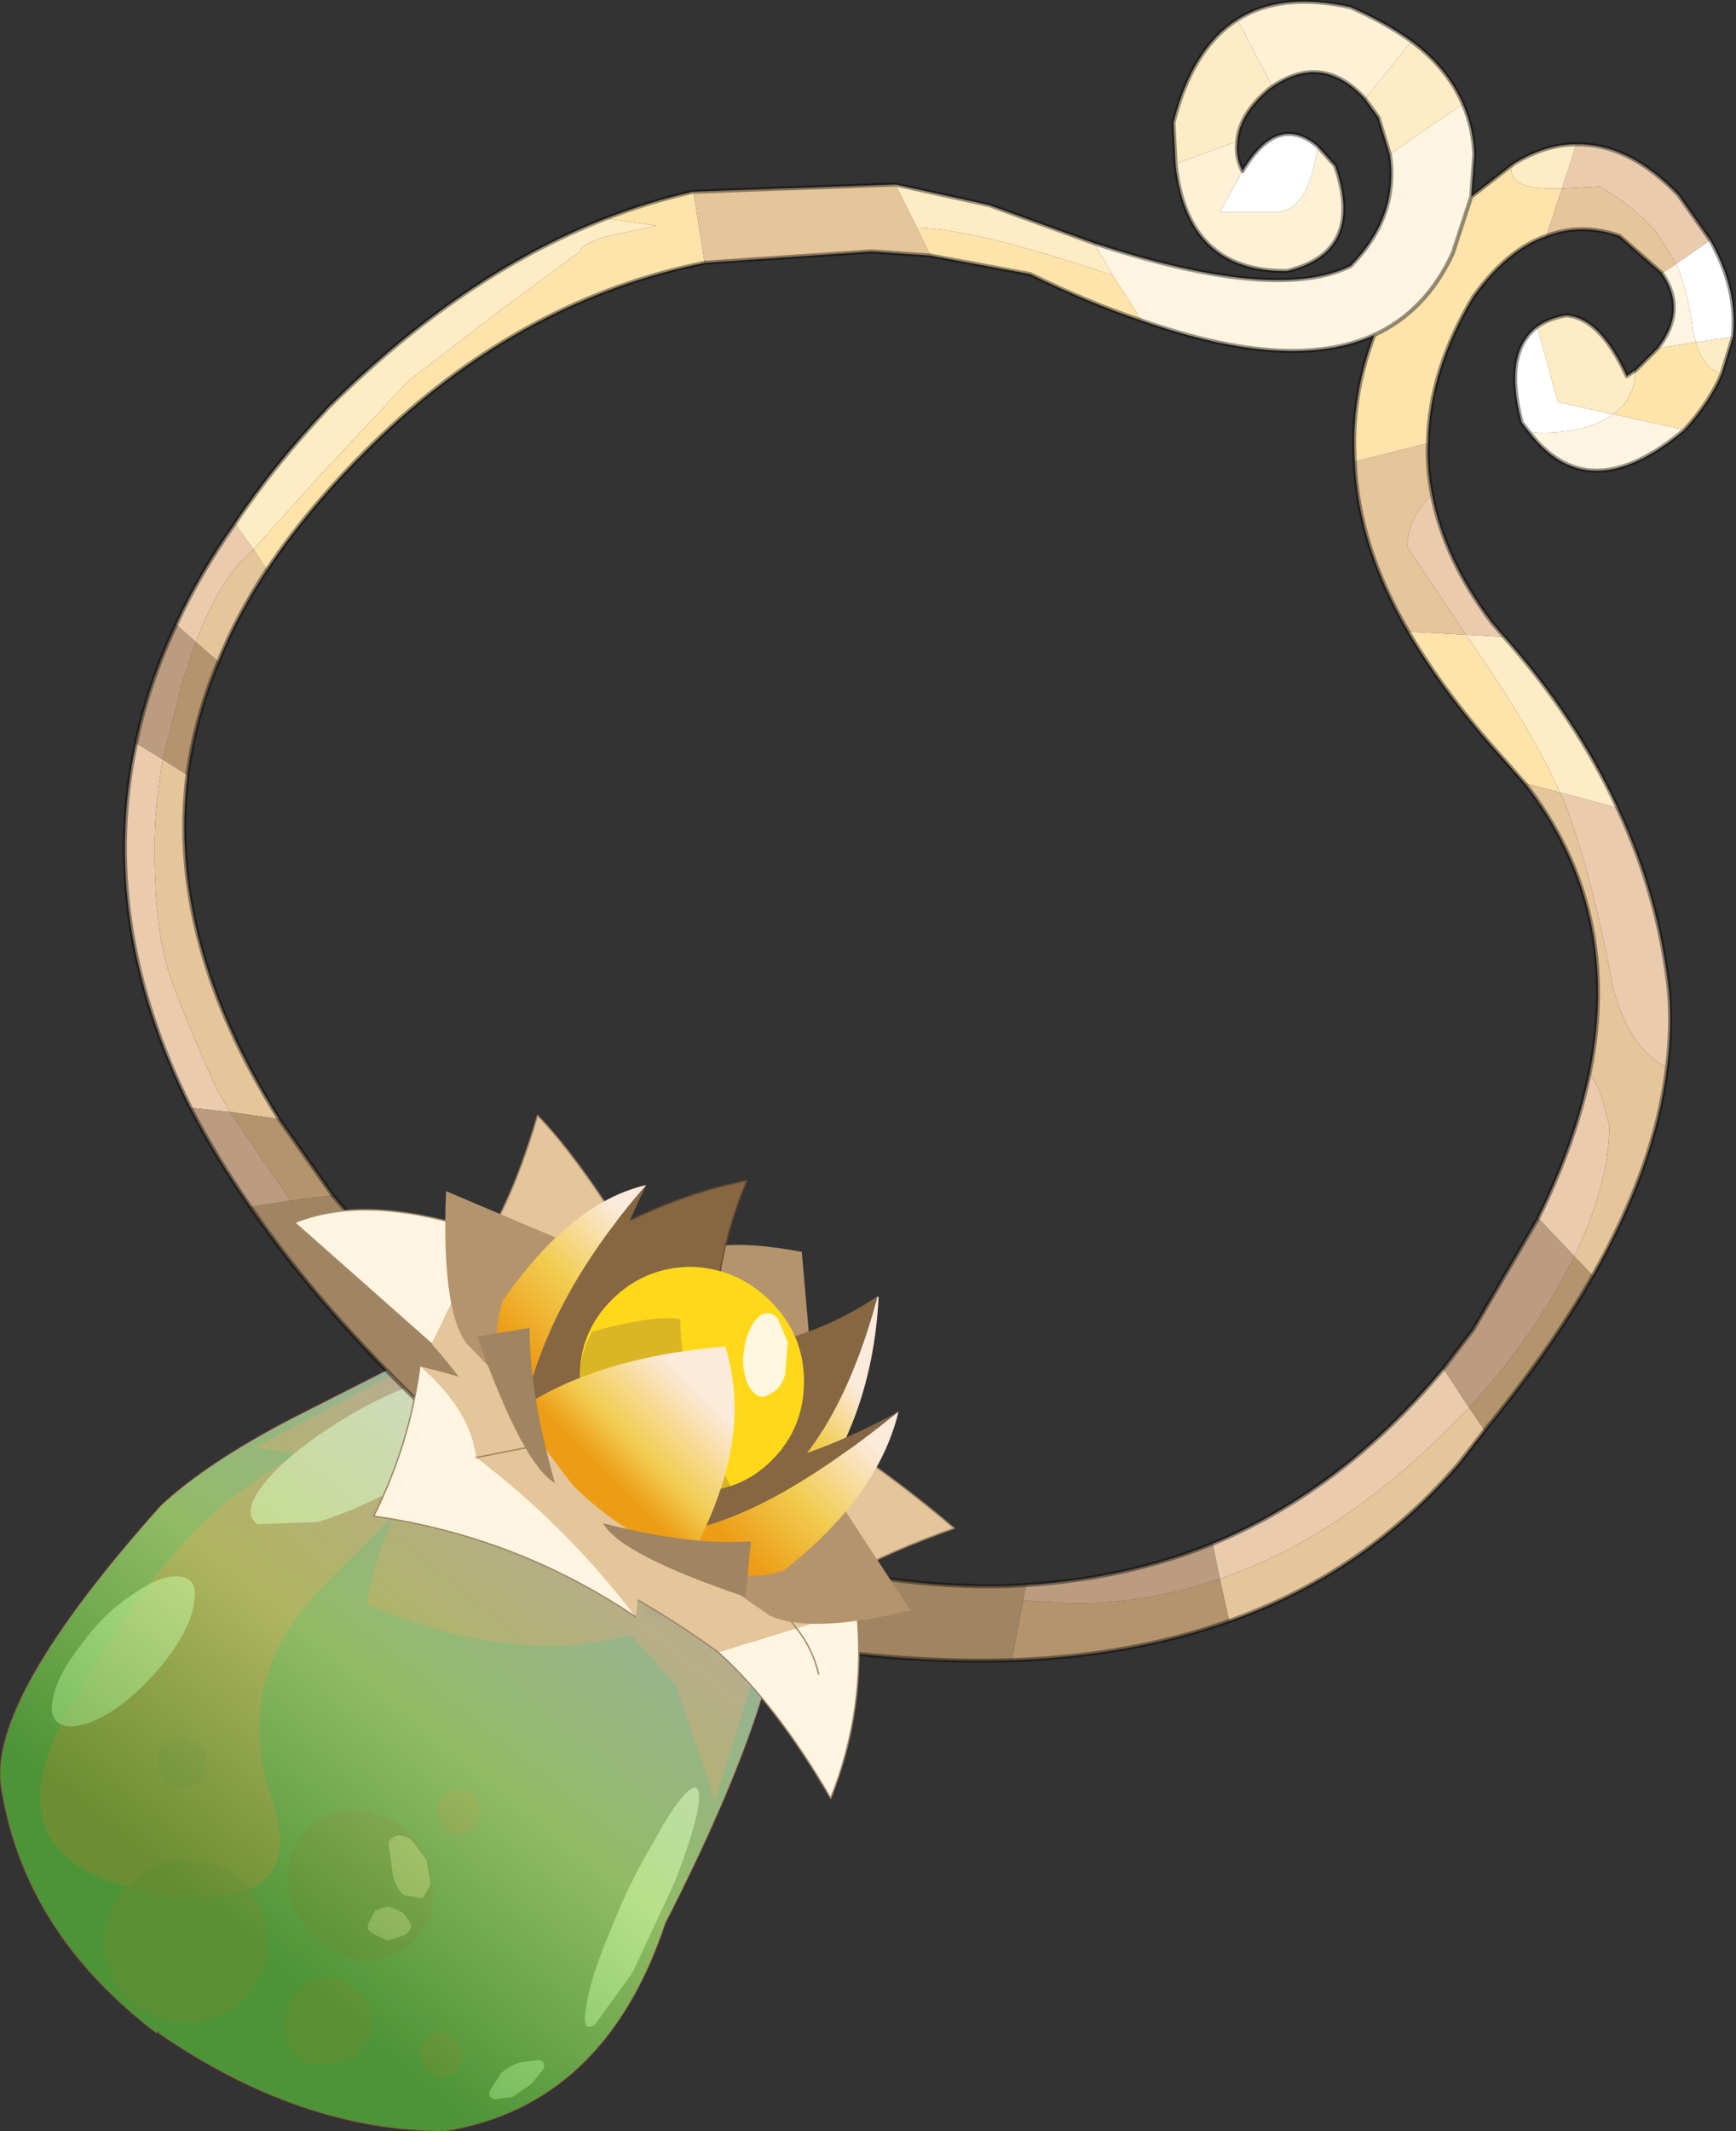 <?xml version="1.0"?>
<svg xmlns="http://www.w3.org/2000/svg" xmlns:xlink="http://www.w3.org/1999/xlink" width="84.25px" height="103.4px"><rect width="100%" height="100%" fill="#333333" stroke="none"/><g transform="matrix(1, 0, 0, 1, -233.4, -148.7)"><use xlink:href="#object-0" width="84.25" height="103.4" transform="matrix(1, 0, 0, 1, 233.4, 148.7)"/><use xlink:href="#object-1" width="27.75" height="18.4" transform="matrix(0.972, 0.972, -0.954, 0.955, 260.05, 195.65)"/></g><defs><g transform="matrix(1, 0, 0, 1, -233.4, -148.7)" id="object-0"><path fill-rule="evenodd" fill="#8c231d" stroke="none" d="M270.4 221.05L270.9 227.1L268.1 236.05L266.2 230.45L264 228Q258.5 229.6 251.2 226.55Q251.65 223.6 253.6 220L245.75 218.95L254.7 214.2L257.75 213.75Q262.8 213.75 267.2 216.9L270.4 221.05"/><path fill-rule="evenodd" fill="#961f1f" stroke="none" d="M252.95 216.65Q256.35 215.15 257.25 215.8Q258.15 216.45 255.95 218.8L249.15 225.6Q244.6 230.1 246.6 236Q248.55 241.85 240.55 240.45Q232.5 238.9 236.9 231.35Q241.2 223.7 245.35 220.85Q249.5 217.9 252.95 216.65"/><path fill-rule="evenodd" fill="#771a1a" fill-opacity="0.702" stroke="none" d="M264.6 226.45L264.9 225.95Q265.1 225.75 265.4 225.85Q265.65 225.8 265.9 226.1L266.05 226.7L265.85 227.1L265.3 227.25Q265 227.2 264.8 226.95L264.6 226.45M256.45 235.9L256.75 236.75L256.35 237.5L255.6 237.75Q255.15 237.6 254.85 237.3L254.6 236.4L255 235.7L255.75 235.5Q256.1 235.55 256.45 235.9M251.05 245.6Q251.5 246.35 251.4 247.2Q251.2 248 250.5 248.6L248.95 248.9Q248.1 248.8 247.55 248.1Q247.1 247.35 247.25 246.5Q247.35 245.65 248.1 245.1Q248.8 244.6 249.65 244.75Q250.5 244.9 251.05 245.6M253.75 248.2L254.15 247.55Q254.45 247.25 254.9 247.3Q255.35 247.35 255.65 247.75L255.9 248.55L255.5 249.3L254.75 249.55L254.05 249.1Q253.75 248.7 253.75 248.2M244.75 246.1Q243.4 247.05 241.75 246.75Q240.2 246.5 239.2 245.2Q238.25 243.85 238.55 242.25Q238.8 240.65 240.15 239.7Q241.45 238.7 243.1 239.05Q244.75 239.25 245.65 240.6Q246.55 241.9 246.35 243.6Q246 245.2 244.75 246.1M241.3 234.95Q241 234.45 241.05 233.95Q241.05 233.45 241.5 233.15L242.3 232.95L243.15 233.45Q243.5 233.85 243.45 234.4L243.05 235.25L242.15 235.45Q241.65 235.35 241.3 234.95"/><path fill-rule="evenodd" fill="#4f1111" fill-opacity="0.702" stroke="none" d="M253.55 238Q254.5 239.25 254.4 240.7Q254.35 242.2 253.25 243.1Q252.1 243.9 250.65 243.75Q249.25 243.45 248.3 242.25Q247.25 241 247.35 239.55Q247.5 238.1 248.6 237.2Q249.65 236.35 251.1 236.6Q252.6 236.85 253.55 238"/><path fill-rule="evenodd" fill="#ea9999" fill-opacity="0.702" stroke="none" d="M253.4 238L254.1 238.95L254.3 240.15L253.9 240.8L253 240.65Q252.55 240.25 252.45 239.55L252.3 238.4Q252.15 238 252.55 237.8Q252.9 237.65 253.4 238M253 241.55L253.35 242.05Q253.35 242.4 253 242.6L252.2 242.85L251.45 242.5Q251.1 242.25 251.35 241.9L251.6 241.4L252.2 241.2Q252.65 241.3 253 241.55"/><path fill-rule="evenodd" fill="#ffffff" fill-opacity="0.6" stroke="none" d="M257.25 215.65Q258 216.15 256.9 217.55Q255.8 218.95 253.35 220.5Q250.95 221.9 248.8 222.55L245.9 222.65Q245.1 222.1 246.2 220.7Q247.35 219.25 249.75 217.75Q252.1 216.25 254.25 215.65Q256.5 215 257.25 215.65M238.95 231.65Q237.55 232.55 236.65 232.45Q235.75 232.3 235.95 231.2Q236.15 230 237.3 228.55Q238.45 226.95 239.85 226.05Q241.25 225.05 242.2 225.2Q243.05 225.35 242.8 226.55Q242.65 227.65 241.45 229.25Q240.3 230.7 238.95 231.65"/><path fill-rule="evenodd" fill="#ffffff" fill-opacity="0.6" stroke="none" d="M267.3 236.3Q267.1 237.55 266.15 240L264.1 244.4L262.3 246.9Q261.6 247.4 261.85 246.1Q262 244.8 262.95 242.55Q263.9 240.1 265.05 238.2Q266.15 236.15 266.8 235.6Q267.45 235.05 267.3 236.3"/><path fill-rule="evenodd" fill="#ffffff" fill-opacity="0.6" stroke="none" d="M259.8 249.05L259.2 249.8L258.25 250.45L257.4 250.55Q257.05 250.45 257.2 250.1L257.7 249.3Q258.15 248.9 258.7 248.75L259.55 248.65Q259.85 248.7 259.8 249.05"/><path fill-rule="evenodd" fill="url(#gradient-Leaa52c66ca0f3f524505419c52ab74cc)" stroke="none" d="M241 247.35Q234.55 242.45 233.45 235.4Q232.8 231.15 241.2 221.75Q243.45 219.65 247.6 217.5L254.8 213.85Q261.7 211.55 267.85 216.75Q272.25 220.6 271.35 225.1Q271.65 230.35 265.7 242Q262.75 250.85 255 252.1Q248 252.1 241.1 247.35L241.1 247.25L241.05 247.3L241 247.35"/><path fill="none" stroke="#a14040" stroke-opacity="0.502" stroke-width="0.05" stroke-linecap="round" stroke-linejoin="round" d="M241 247.35Q234.55 242.45 233.45 235.4Q232.8 231.15 241.2 221.75Q243.45 219.65 247.6 217.5L254.8 213.85Q261.7 211.55 267.85 216.75Q272.25 220.6 271.35 225.1Q271.65 230.35 265.7 242Q262.75 250.85 255 252.1Q248 252.1 241.1 247.35L241.1 247.25L241.05 247.3"/><path fill-rule="evenodd" fill="#ffffff" stroke="none" d="M316.4 160.35Q317.75 162.75 317.5 165.05L315.7 165.3L315.55 164.65Q315.3 162.75 314.75 161.5L316.4 160.35M307.6 169.65L307.25 169.2Q306.35 165.8 308 164.55L309 168.2L311.65 168.8L311.6 168.85Q310.4 169.7 308.15 169.7L307.6 169.65M293.7 157Q295.4 154.15 297.35 155.8Q296.9 159.05 295.2 159L292.6 159L293.7 157"/><path fill-rule="evenodd" fill="#eacbae" stroke="none" d="M316.4 160.35L314.75 161.5L313.75 159.9Q312.5 158.55 311 157.75L309.2 157.85L309.9 155.7Q312.45 155.65 314.85 158.15L316.4 160.35M302.9 172.7Q303.5 175.85 305.8 178.9L306.4 179.6L304.55 179.5L301.7 175.25Q301.7 173.85 302.9 172.7M311.9 187.9Q313.9 192.15 314.4 196.8Q314.55 198.6 314.3 200.5Q312.5 199.6 311.7 196.7Q310.6 190.75 309.15 187.2L309.15 187.15L311.9 187.9M242.65 202.45Q238.15 193.45 240 184.75L241.3 185.55Q240.9 187.8 240.9 189.85Q240.9 193.45 241.5 195.55Q241.85 196.9 243.9 201.5L244.55 202.65L242.65 202.45M241.95 179Q243.1 176.5 244.8 174.1L245.7 175.35L245.25 175.8Q244 177 242.9 179.85L241.95 179M292.25 223.6Q298.55 221 303.45 215.1L304.7 217L303.65 218.05Q298.35 223.35 292.6 225.3L292.25 223.6M308.05 207.8Q309.85 204.15 310.55 200.75L311.05 201.65L311.5 203.3Q311.5 206.15 309.8 209.65L308.05 207.8"/><path fill-rule="evenodd" fill="#fff5e0" stroke="none" d="M314.75 161.5Q315.3 162.75 315.55 164.65L315.7 165.3L313.85 165.6Q315.3 163.75 314.05 161.95L314.75 161.5M315.15 169.55L314.85 169.8Q310.4 173.35 307.6 169.65L308.15 169.7Q310.4 169.7 311.6 168.85L311.65 168.8L311.7 168.8L315.15 169.55M286.5 160.5Q295.35 163.4 298.95 161.6Q301.3 159.2 300.85 156.2Q302.6 154.95 304.4 153.75Q304.9 154.9 304.95 156.2L304.8 158.25L303.9 161Q302.6 163.8 300.1 164.95Q296.05 166.8 288.8 164.25L287.4 162.05L286.5 160.5"/><path fill-rule="evenodd" fill="#feecc5" stroke="none" d="M315.7 165.3L317.5 165.05L316.95 166.85Q316.05 166.55 315.7 165.3M308 164.55Q308.55 164.15 309.4 164Q311.05 164.1 312.35 166.95L312.7 166.7L312.75 166.8Q312.75 168 311.7 168.8L311.65 168.8L309 168.2L308 164.55M306.4 179.6Q309.9 183.55 311.9 187.9L309.15 187.15L309.1 187.15Q307.9 184.35 304.65 179.65L304.55 179.5L306.4 179.6M244.8 174.1Q246.7 171.25 249.35 168.45Q255.85 162 262.8 159.3L265.25 159.65L262.7 160.2Q261.55 160.6 261.55 160.9L257.55 163.85L253.2 167.2L248.85 171.85L245.7 175.35L244.8 174.1M276.85 157.65L281.4 158.65L286.5 160.5L287.4 162.05L285.7 161.5Q280.4 159.8 277.9 159.75L276.85 157.65M300.85 156.2L300.3 154.4L299.65 153.5L301.9 150.7Q303.65 152 304.4 153.75Q302.6 154.95 300.85 156.2M295.15 152.9L294.95 153.05Q293.55 154.25 293.45 155.55L290.45 156.65L290.35 154.65Q291.25 151.05 293.45 149.65L295.15 152.9M306.85 156.65Q308.4 155.7 309.9 155.7L309.2 157.85L308.7 157.85Q306.75 157.85 306.75 156.95L306.85 156.65"/><path fill-rule="evenodd" fill="#fee4ab" stroke="none" d="M316.95 166.85Q316.35 168.25 315.15 169.55L311.7 168.8Q312.75 168 312.75 166.8L312.7 166.7L312.75 166.7L313.85 165.6L315.7 165.3Q316.05 166.55 316.95 166.85M308.45 160.15Q306.55 160.8 304.9 163.1Q302.75 166.7 302.7 170.2L299.15 171.1Q298.95 167.95 300.1 164.95Q302.6 163.8 303.9 161L304.8 158.25L306.85 156.65L306.75 156.95Q306.75 157.85 308.7 157.85L309.2 157.85L308.45 160.15M262.8 159.3Q264.85 158.5 267.05 158L267.6 161.45Q258.9 163.2 251.9 169.85Q248.55 173.05 246.35 176.35L245.7 175.35L248.85 171.85L253.2 167.2L257.55 163.85L261.55 160.9Q261.55 160.6 262.7 160.2L265.25 159.65L262.8 159.3M288.8 164.25Q286.25 163.4 283.4 162L278.55 161.1L277.9 159.75Q280.4 159.8 285.7 161.5L287.4 162.05L288.8 164.25M307.4 186.7L306.3 185.45Q303.5 182.35 301.75 179.35L304.55 179.5L304.65 179.65Q307.9 184.35 309.1 187.15L307.4 186.7"/><path fill-rule="evenodd" fill="#e5c59a" stroke="none" d="M314.05 161.95L312 160.15Q310.15 159.5 308.45 160.15L309.2 157.85L311 157.75Q312.5 158.55 313.75 159.9L314.75 161.5L314.05 161.95M302.7 170.2Q302.65 171.45 302.9 172.7Q301.7 173.85 301.7 175.25L304.55 179.5L301.75 179.35Q299.3 175.15 299.15 171.1L302.7 170.2M314.3 200.5Q313.75 205.2 310.7 210.6L309.8 209.65Q311.5 206.15 311.5 203.3L311.05 201.65L310.55 200.75Q312.15 192.8 307.4 186.7L309.1 187.15L309.15 187.15L309.15 187.2Q310.6 190.75 311.7 196.7Q312.5 199.6 314.3 200.5M305.45 218.1L304.25 219.65Q299.7 225 293.05 227.35L292.6 225.3Q298.35 223.35 303.65 218.05L304.7 217L305.45 218.1M267.05 158L276.85 157.65L277.9 159.75L278.55 161.1L275.7 160.9L267.6 161.45L267.05 158M246.35 176.35Q244.9 178.55 244 180.8L242.9 179.85Q244 177 245.25 175.8L245.7 175.35L246.35 176.35M242.5 186.3Q241.5 194.35 246.95 203L244.55 202.65L243.9 201.5Q241.85 196.9 241.5 195.55Q240.9 193.45 240.9 189.85Q240.9 187.8 241.3 185.55L242.5 186.3"/><path fill-rule="evenodd" fill="#b3946d" stroke="none" d="M310.7 210.6Q308.65 214.2 305.45 218.1L304.7 217Q307.55 213.9 309.4 210.45L309.8 209.65L310.7 210.6M293.05 227.35Q288.3 229.05 282.5 229.25L283.05 226.35L285.5 226.5Q289.1 226.5 292.6 225.3L293.05 227.35M244 180.8Q242.85 183.55 242.5 186.3L241.3 185.55L242.25 181.8L242.9 179.85L244 180.8M246.95 203L249.55 206.7L247.5 206.95L247.1 206.35L244.55 202.65L246.95 203"/><path fill-rule="evenodd" fill="#a18562" stroke="none" d="M282.5 229.25Q276.25 229.45 268.85 228L254.2 217.2Q248.9 212.15 245.55 207.25L247.5 206.95L249.55 206.7L252.2 209.8L257.3 214.95L270.25 224Q276.7 225.8 282.3 225.65L283.2 225.6L283.05 226.35L282.5 229.25"/><path fill-rule="evenodd" fill="#bb9c80" stroke="none" d="M245.55 207.25Q243.85 204.8 242.65 202.45L244.55 202.65L247.1 206.35L247.5 206.95L245.55 207.25M240 184.75Q240.6 181.85 241.95 179L242.9 179.85L242.25 181.8L241.3 185.55L240 184.75M283.2 225.6Q288.05 225.3 292.25 223.6L292.6 225.3Q289.1 226.5 285.5 226.5L283.05 226.35L283.2 225.6M303.45 215.1L304.9 213.2L308.05 207.8L309.8 209.65L309.4 210.45Q307.55 213.9 304.7 217L303.45 215.1"/><path fill-rule="evenodd" fill="#fef1d6" stroke="none" d="M299.65 153.5Q297.6 151.25 295.15 152.9L293.45 149.65Q295.55 148.3 298.95 149.05Q300.65 149.8 301.9 150.7L299.65 153.5M293.45 155.55Q293.35 156.3 293.7 157L292.6 159L295.2 159Q296.9 159.05 297.35 155.8L298.2 156.75Q299.65 160.95 295.85 161.85Q291 161.9 290.45 156.65L293.45 155.55"/><path fill="none" stroke="#000000" stroke-opacity="0.4" stroke-width="0.2" stroke-linecap="round" stroke-linejoin="round" d="M317.5 165.05Q317.75 162.75 316.4 160.35L314.85 158.15Q312.45 155.65 309.9 155.7Q308.4 155.7 306.85 156.65L304.8 158.25L304.95 156.2Q304.9 154.9 304.4 153.75Q303.65 152 301.9 150.7Q300.65 149.8 298.95 149.05Q295.55 148.3 293.45 149.65Q291.25 151.05 290.35 154.65L290.45 156.65Q291 161.9 295.85 161.85Q299.65 160.95 298.2 156.75L297.35 155.8Q295.4 154.15 293.7 157Q293.35 156.3 293.45 155.55Q293.55 154.25 294.95 153.05L295.15 152.9Q297.6 151.25 299.65 153.5L300.3 154.4L300.85 156.2Q301.3 159.2 298.95 161.6Q295.35 163.4 286.5 160.5L281.4 158.65L276.85 157.65L267.05 158Q264.85 158.5 262.8 159.3Q255.85 162 249.35 168.45Q246.7 171.25 244.8 174.1Q243.1 176.5 241.95 179Q240.6 181.85 240 184.75Q238.15 193.45 242.65 202.45Q243.85 204.8 245.55 207.25Q248.9 212.15 254.2 217.2L268.85 228Q276.25 229.45 282.5 229.25Q288.3 229.05 293.05 227.35Q299.7 225 304.25 219.65L305.45 218.1Q308.65 214.2 310.7 210.6Q313.75 205.2 314.3 200.5Q314.55 198.6 314.4 196.8Q313.9 192.15 311.9 187.9Q309.9 183.55 306.4 179.6L305.8 178.9Q303.5 175.85 302.9 172.7Q302.65 171.45 302.7 170.2Q302.75 166.7 304.9 163.1Q306.55 160.8 308.45 160.15Q310.15 159.5 312 160.15L314.05 161.95Q315.3 163.75 313.85 165.6L312.75 166.7L312.7 166.7L312.35 166.95Q311.05 164.1 309.4 164Q308.55 164.15 308 164.55Q306.35 165.8 307.25 169.2L307.6 169.65Q310.4 173.35 314.85 169.8L315.15 169.55Q316.35 168.25 316.95 166.85L317.5 165.05M278.55 161.1L283.4 162Q286.25 163.4 288.8 164.25Q296.05 166.8 300.1 164.95Q298.95 167.95 299.15 171.1Q299.3 175.15 301.75 179.35Q303.5 182.35 306.3 185.45L307.4 186.7Q312.15 192.8 310.55 200.75Q309.85 204.15 308.05 207.8L304.9 213.2L303.45 215.1Q298.55 221 292.25 223.6Q288.05 225.3 283.2 225.6L282.3 225.65Q276.7 225.8 270.25 224L257.3 214.95L252.2 209.8L249.55 206.7L246.95 203Q241.5 194.35 242.5 186.3Q242.85 183.55 244 180.8Q244.9 178.55 246.35 176.35Q248.55 173.05 251.9 169.85Q258.9 163.2 267.6 161.45L275.7 160.9L278.55 161.1M304.8 158.25L303.9 161Q302.6 163.8 300.1 164.95"/></g><linearGradient gradientTransform="matrix(0.012, -0.014, 0.016, 0.013, 253.6, 232.55)" gradientUnits="userSpaceOnUse" spreadMethod="pad" id="gradient-Leaa52c66ca0f3f524505419c52ab74cc" x1="-819.2" x2="819.2"><stop offset="0.067" stop-color="#59be3a" stop-opacity="0.702"/><stop offset="0.514" stop-color="#baf57c" stop-opacity="0.702"/><stop offset="1" stop-color="#d2f4d6" stop-opacity="0.651"/></linearGradient><g transform="matrix(1, 0, 0, 1, 13.85, 11.2)" id="object-1"><use xlink:href="#object-2" width="27.75" height="18.4" transform="matrix(1, 0, 0, 1, -13.85, -11.2)"/></g><g transform="matrix(1, 0, 0, 1, 13.85, 11.2)" id="object-2"><path fill-rule="evenodd" fill="#e5c59a" stroke="none" d="M-1.3 -5.3L-8.4 -1.25Q-8.55 -3.6 -10.45 -7.15Q-7.45 -7.1 -1.3 -5.3"/><path fill="none" stroke="#9e8769" stroke-width="0.05" stroke-linecap="round" stroke-linejoin="round" d="M-8.4 -1.25Q-8.55 -3.6 -10.45 -7.15Q-7.45 -7.1 -1.3 -5.3"/><path fill-rule="evenodd" fill="#e5c59a" stroke="none" d="M8.15 0.05L0 -5.15Q5.25 -6.85 10.25 -7.25Q8.25 -3 8.15 0.05"/><path fill="none" stroke="#9e8769" stroke-width="0.05" stroke-linecap="round" stroke-linejoin="round" d="M8.15 0.05Q8.25 -3 10.25 -7.25Q5.25 -6.85 0 -5.15"/><path fill-rule="evenodd" fill="#e5c59a" stroke="none" d="M-7.4 1.35L-8.8 -2.85L-5.4 -1.5L-4.05 -0.25L-3.55 2.1Q-5.3 1.45 -7.4 1.35"/><path fill-rule="evenodd" fill="#fff5e0" stroke="none" d="M-8.8 -2.85L-7.4 1.35L-13.85 1.75Q-12.75 -0.9 -8.8 -2.85"/><path fill="none" stroke="#9e8769" stroke-width="0.05" stroke-linecap="round" stroke-linejoin="round" d="M-8.8 -2.85Q-12.75 -0.9 -13.85 1.75L-7.4 1.35"/><path fill-rule="evenodd" fill="#fff5e0" stroke="none" d="M8.8 -0.7L9.85 -2.7Q12.55 -0.45 13.9 2.75Q10.2 1.75 7.45 1.9L8.8 -0.7Q9.7 -0.6 10.5 -0.1Q9.7 -0.6 8.8 -0.7"/><path fill-rule="evenodd" fill="#e5c59a" stroke="none" d="M9.85 -2.7L8.8 -0.7Q7.05 -0.95 4.75 -0.05Q7.05 -0.95 8.8 -0.7L7.45 1.9Q4.35 2.4 1.55 3.45Q1.4 0.8 5.75 -2L9.85 -2.7"/><path fill="none" stroke="#9e8769" stroke-width="0.05" stroke-linecap="round" stroke-linejoin="round" d="M8.8 -0.7Q9.7 -0.6 10.5 -0.1M8.8 -0.7Q7.05 -0.95 4.75 -0.05M9.85 -2.7L5.75 -2M1.55 3.45Q4.35 2.4 7.45 1.9Q10.2 1.75 13.9 2.75Q12.55 -0.45 9.85 -2.7"/><path fill-rule="evenodd" fill="#e5c59a" stroke="none" d="M-2.1 1.05L-3.45 3.1L-2.1 1.05M-7.1 2.2Q-4.1 0.3 -1.25 -0.15Q2.85 0.65 4.5 3.1Q0.5 2.55 -3.45 3.1Q-4.75 2.05 -7.1 2.2"/><path fill-rule="evenodd" fill="#7cd100" stroke="none" d="M-7.15 2.2L-7.1 2.2L-7.15 2.2"/><path fill-rule="evenodd" fill="#fff5e0" stroke="none" d="M4.5 3.1Q-0.5 4.1 -4.55 7.2Q-5.45 4.45 -7.15 2.2L-7.1 2.2Q-4.75 2.05 -3.45 3.1Q0.5 2.55 4.5 3.1"/><path fill="none" stroke="#9e8769" stroke-width="0.05" stroke-linecap="round" stroke-linejoin="round" d="M-3.45 3.1L-2.1 1.05M4.5 3.1Q-0.5 4.1 -4.55 7.2Q-5.45 4.45 -7.15 2.2"/><path fill-rule="evenodd" fill="#b3946d" stroke="none" d="M5.2 0.15Q7.8 -2.75 6.5 -5.05L11.2 -4.05Q9.35 -0.95 7.85 -0.35L5.2 0.15M-0.45 -10.4L3.35 -7.15Q-0.1 -7.35 -3.15 -5.85L-3.35 -6.4Q-3.7 -8.15 -0.45 -10.4M-3.85 0.5L-6.55 0.45Q-8.05 0.2 -10.85 -2.9L-6.85 -4.55Q-6.3 -1.8 -3.85 0.5"/><path fill-rule="evenodd" fill="#866742" stroke="none" d="M-6.45 -3Q-5.7 -7.65 -3.6 -10.8Q-2.1 -7 1.3 -4.5Q-5.5 -0.65 -6.45 -3"/><path fill="none" stroke="#694e34" stroke-width="0.05" stroke-linecap="round" stroke-linejoin="round" d="M-6.45 -3Q-5.7 -7.65 -3.6 -10.8Q-2.1 -7 1.3 -4.5"/><path fill-rule="evenodd" fill="url(#gradient-Ldd8e54cdd5e55102547ccbccf58eae2b)" stroke="none" d="M-3.35 0.85Q-5.7 0.4 -6.7 -1.55Q-7.45 -5.8 -6 -8.15Q-5.65 -2.75 -3.35 0.85"/><path fill-rule="evenodd" fill="#866742" stroke="none" d="M-6 -8.15Q-4.4 -3.3 -1 0.95L-3.35 0.85Q-5.65 -2.75 -6 -8.15"/><path fill-rule="evenodd" fill="#866742" stroke="none" d="M2.55 -11.2Q5.45 -6.1 4.6 -2.4Q1.75 -2.05 -2.35 -3.75Q1.65 -6.6 2.55 -11.2"/><path fill-rule="evenodd" fill="url(#gradient-L5c25c31b34e73d58dbc14c303de7de12)" stroke="none" d="M4.6 -2.4Q5.45 -6.1 2.55 -11.2L2.6 -11.2Q5.75 -7.65 6.05 -3.25Q5.45 -2.25 4.6 -2.4"/><path fill-rule="evenodd" fill="#fff1d1" stroke="none" d="M2.6 -11.2L2.55 -11.2L2.6 -11.2"/><path fill-rule="evenodd" fill="#866742" stroke="none" d="M3.3 0.05L1.4 -0.25Q4.6 -4.05 5.95 -8.8Q5.3 -2.45 3.3 0.05"/><path fill-rule="evenodd" fill="url(#gradient-L83252150e59f7fc0f51ccb64f0a6b40b)" stroke="none" d="M3.3 0.05Q5.3 -2.45 5.95 -8.8Q7.55 -6.15 7.05 -1.85Q6.05 0.2 3.3 0.05"/><path fill-rule="evenodd" fill="#ffd919" stroke="none" d="M0 -0.35Q-1.65 -0.35 -2.85 -1.55Q-4 -2.7 -4 -4.35Q-4 -6 -2.85 -7.2Q-1.65 -8.35 0 -8.35Q1.65 -8.35 2.8 -7.2Q4 -6 4 -4.35Q4 -2.7 2.8 -1.55Q1.65 -0.35 0 -0.35"/><path fill-rule="evenodd" fill="#fff8df" stroke="none" d="M2.3 -6Q2.25 -5.6 1.85 -5.6Q1.45 -5.6 0.95 -6Q0.55 -6.35 0.3 -6.85Q0.05 -7.35 0.1 -7.75Q0.2 -8.1 0.6 -8.1L1.45 -7.75L2.2 -6.85Q2.45 -6.35 2.3 -6"/><path fill-rule="evenodd" fill="#876642" fill-opacity="0.302" stroke="none" d="M2 -1.05Q-2.75 0.25 -3.7 -3.05Q-2.5 -5.15 -1.8 -5.6Q0 -3.75 3.75 -2.6L2 -1.05"/><path fill-rule="evenodd" fill="url(#gradient-L7544a822f30eb8c853404984b954e3ea)" stroke="none" d="M-0.35 1.35L-3.6 0.9Q-3 -2.45 0 -6.05Q3.1 -4.4 4.4 0.25Q2.2 1.35 -0.35 1.35"/><path fill-rule="evenodd" fill="#a18562" stroke="none" d="M-6.45 0L-5.35 -1.55Q-3.75 0.1 -0.85 1.75Q-2.1 2.1 -6.45 0M5.5 -1.75L6.75 -0.2Q2.6 1.9 1.35 1.55Q4.1 -0.1 5.5 -1.75"/></g><linearGradient gradientTransform="matrix(-0.001, -0.004, 0.002, -0, -5.45, -3.55)" gradientUnits="userSpaceOnUse" spreadMethod="pad" id="gradient-Ldd8e54cdd5e55102547ccbccf58eae2b" x1="-819.2" x2="819.2"><stop offset="0.067" stop-color="#ed9c16" stop-opacity="1"/><stop offset="0.514" stop-color="#f2cc4f" stop-opacity="1"/><stop offset="1" stop-color="#fceadb" stop-opacity="1"/></linearGradient><linearGradient gradientTransform="matrix(-0.001, -0.003, 0.001, -0, 4.6, -5.9)" gradientUnits="userSpaceOnUse" spreadMethod="pad" id="gradient-L5c25c31b34e73d58dbc14c303de7de12" x1="-819.2" x2="819.2"><stop offset="0.067" stop-color="#ed9c16" stop-opacity="1"/><stop offset="0.514" stop-color="#f2cc4f" stop-opacity="1"/><stop offset="1" stop-color="#fceadb" stop-opacity="1"/></linearGradient><linearGradient gradientTransform="matrix(0.001, -0.004, 0.002, 0, 5.6, -4)" gradientUnits="userSpaceOnUse" spreadMethod="pad" id="gradient-L83252150e59f7fc0f51ccb64f0a6b40b" x1="-819.2" x2="819.2"><stop offset="0.067" stop-color="#ed9c16" stop-opacity="1"/><stop offset="0.514" stop-color="#f2cc4f" stop-opacity="1"/><stop offset="1" stop-color="#fceadb" stop-opacity="1"/></linearGradient><linearGradient gradientTransform="matrix(0, -0.003, 0.005, 0, 0.45, -2.15)" gradientUnits="userSpaceOnUse" spreadMethod="pad" id="gradient-L7544a822f30eb8c853404984b954e3ea" x1="-819.2" x2="819.2"><stop offset="0.016" stop-color="#ed9c16" stop-opacity="1"/><stop offset="0.318" stop-color="#f2cc4f" stop-opacity="1"/><stop offset="0.933" stop-color="#fceadb" stop-opacity="1"/></linearGradient></defs></svg>

